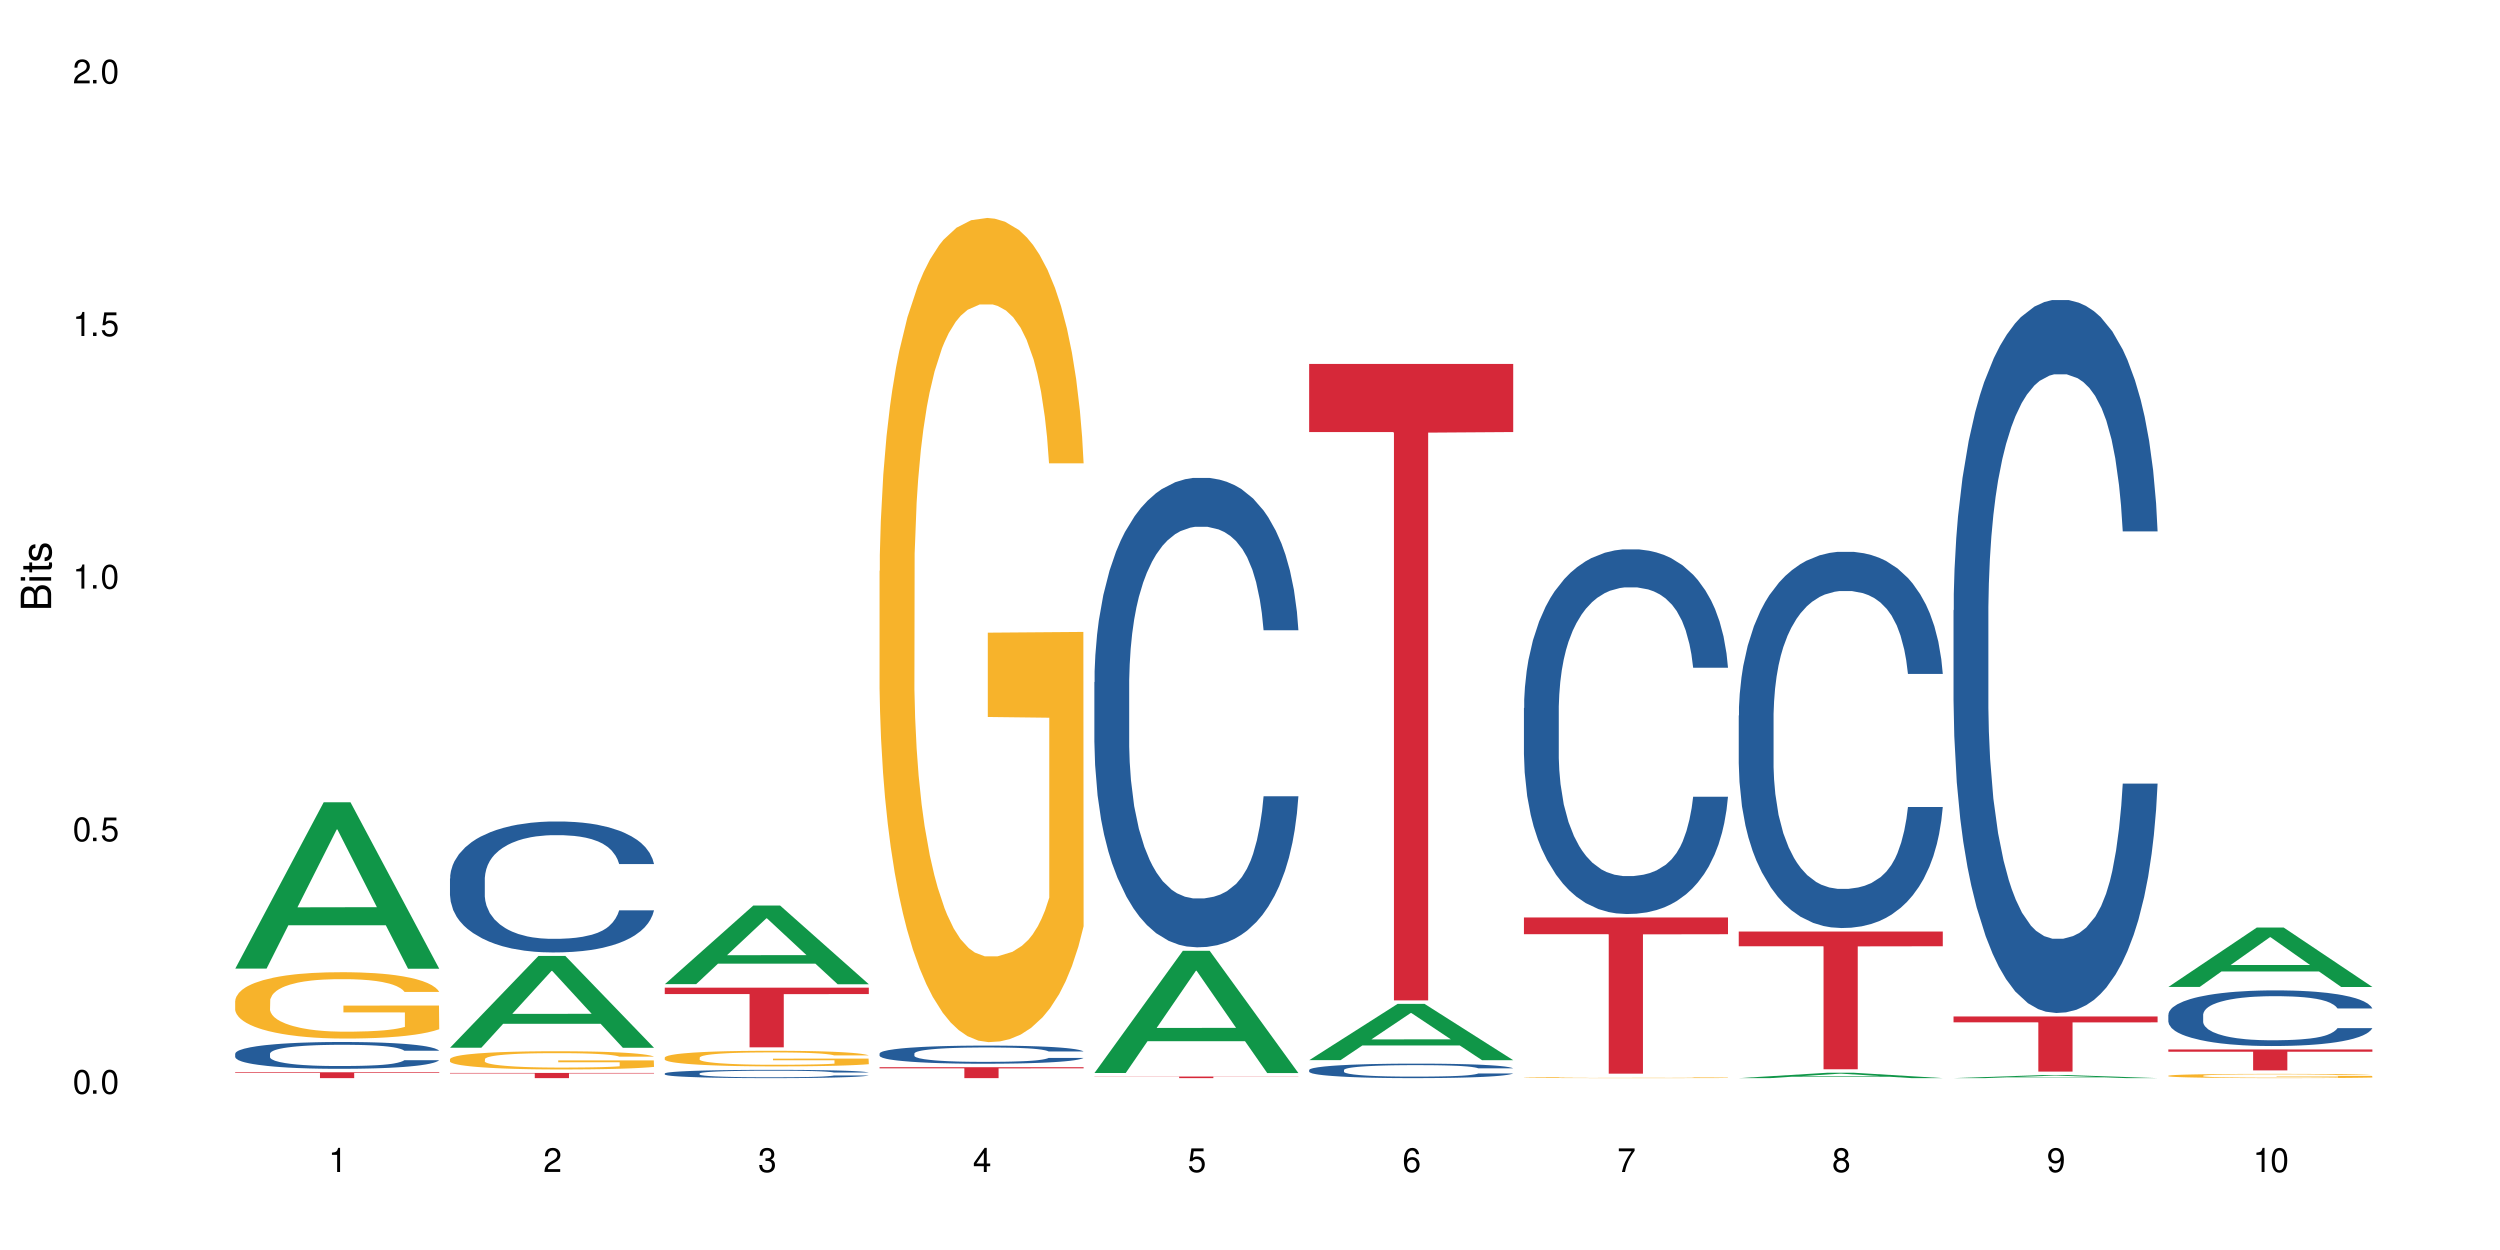 <?xml version="1.0" encoding="UTF-8"?>
<svg xmlns="http://www.w3.org/2000/svg" xmlns:xlink="http://www.w3.org/1999/xlink" width="720" height="360" viewBox="0 0 720 360">
<defs>
<g>
<g id="glyph-0-0">
</g>
<g id="glyph-0-1">
<path d="M 2.641 -6.938 C 2 -6.938 1.422 -6.656 1.078 -6.172 C 0.641 -5.562 0.406 -4.641 0.406 -3.359 C 0.406 -1.016 1.188 0.219 2.641 0.219 C 4.078 0.219 4.859 -1.016 4.859 -3.297 C 4.859 -4.641 4.656 -5.547 4.203 -6.172 C 3.844 -6.656 3.281 -6.938 2.641 -6.938 Z M 2.641 -6.188 C 3.547 -6.188 4 -5.25 4 -3.375 C 4 -1.406 3.562 -0.484 2.625 -0.484 C 1.734 -0.484 1.281 -1.438 1.281 -3.344 C 1.281 -5.25 1.734 -6.188 2.641 -6.188 Z M 2.641 -6.188 "/>
</g>
<g id="glyph-0-2">
<path d="M 1.828 -1 L 0.828 -1 L 0.828 0 L 1.828 0 Z M 1.828 -1 "/>
</g>
<g id="glyph-0-3">
<path d="M 4.562 -6.797 L 1.062 -6.797 L 0.547 -3.094 L 1.328 -3.094 C 1.719 -3.562 2.047 -3.734 2.578 -3.734 C 3.484 -3.734 4.062 -3.109 4.062 -2.094 C 4.062 -1.125 3.484 -0.531 2.578 -0.531 C 1.828 -0.531 1.375 -0.906 1.188 -1.672 L 0.328 -1.672 C 0.453 -1.109 0.547 -0.844 0.75 -0.594 C 1.125 -0.078 1.828 0.219 2.594 0.219 C 3.969 0.219 4.922 -0.781 4.922 -2.219 C 4.922 -3.562 4.031 -4.484 2.719 -4.484 C 2.25 -4.484 1.859 -4.359 1.469 -4.062 L 1.734 -5.969 L 4.562 -5.969 Z M 4.562 -6.797 "/>
</g>
<g id="glyph-0-4">
<path d="M 2.484 -4.938 L 2.484 0 L 3.328 0 L 3.328 -6.938 L 2.766 -6.938 C 2.469 -5.875 2.281 -5.734 0.984 -5.562 L 0.984 -4.938 Z M 2.484 -4.938 "/>
</g>
<g id="glyph-0-5">
<path d="M 4.859 -0.828 L 1.281 -0.828 C 1.359 -1.406 1.672 -1.781 2.5 -2.281 L 3.469 -2.828 C 4.406 -3.344 4.906 -4.062 4.906 -4.906 C 4.906 -5.484 4.672 -6.031 4.266 -6.406 C 3.859 -6.766 3.375 -6.938 2.719 -6.938 C 1.859 -6.938 1.219 -6.625 0.844 -6.031 C 0.609 -5.672 0.5 -5.234 0.484 -4.531 L 1.328 -4.531 C 1.359 -5.016 1.406 -5.281 1.531 -5.516 C 1.75 -5.938 2.188 -6.203 2.703 -6.203 C 3.469 -6.203 4.031 -5.641 4.031 -4.891 C 4.031 -4.344 3.719 -3.859 3.125 -3.516 L 2.234 -3 C 0.812 -2.172 0.406 -1.531 0.328 -0.016 L 4.859 -0.016 Z M 4.859 -0.828 "/>
</g>
<g id="glyph-0-6">
<path d="M 2.125 -3.188 L 2.578 -3.188 C 3.5 -3.188 3.984 -2.766 3.984 -1.922 C 3.984 -1.062 3.469 -0.531 2.594 -0.531 C 1.656 -0.531 1.203 -1 1.156 -2.016 L 0.312 -2.016 C 0.344 -1.453 0.438 -1.094 0.609 -0.781 C 0.953 -0.109 1.625 0.219 2.547 0.219 C 3.953 0.219 4.859 -0.625 4.859 -1.938 C 4.859 -2.828 4.516 -3.297 3.703 -3.594 C 4.344 -3.844 4.656 -4.328 4.656 -5.031 C 4.656 -6.219 3.875 -6.938 2.578 -6.938 C 1.203 -6.938 0.484 -6.172 0.453 -4.703 L 1.297 -4.703 C 1.312 -5.125 1.344 -5.359 1.453 -5.578 C 1.641 -5.969 2.062 -6.203 2.594 -6.203 C 3.344 -6.203 3.797 -5.75 3.797 -5 C 3.797 -4.516 3.609 -4.219 3.25 -4.047 C 3.016 -3.953 2.703 -3.922 2.125 -3.906 Z M 2.125 -3.188 "/>
</g>
<g id="glyph-0-7">
<path d="M 3.141 -1.672 L 3.141 0 L 3.984 0 L 3.984 -1.672 L 4.984 -1.672 L 4.984 -2.438 L 3.984 -2.438 L 3.984 -6.938 L 3.359 -6.938 L 0.266 -2.578 L 0.266 -1.672 Z M 3.141 -2.438 L 1 -2.438 L 3.141 -5.5 Z M 3.141 -2.438 "/>
</g>
<g id="glyph-0-8">
<path d="M 4.781 -5.125 C 4.609 -6.266 3.891 -6.938 2.844 -6.938 C 2.094 -6.938 1.422 -6.578 1.031 -5.953 C 0.594 -5.266 0.406 -4.422 0.406 -3.172 C 0.406 -2 0.578 -1.25 0.984 -0.641 C 1.359 -0.078 1.953 0.219 2.703 0.219 C 3.984 0.219 4.922 -0.75 4.922 -2.094 C 4.922 -3.375 4.062 -4.281 2.844 -4.281 C 2.172 -4.281 1.641 -4.031 1.281 -3.516 C 1.281 -5.234 1.828 -6.188 2.797 -6.188 C 3.391 -6.188 3.797 -5.797 3.938 -5.125 Z M 2.734 -3.531 C 3.547 -3.531 4.062 -2.953 4.062 -2.031 C 4.062 -1.156 3.484 -0.531 2.703 -0.531 C 1.922 -0.531 1.328 -1.188 1.328 -2.078 C 1.328 -2.938 1.906 -3.531 2.734 -3.531 Z M 2.734 -3.531 "/>
</g>
<g id="glyph-0-9">
<path d="M 4.984 -6.797 L 0.438 -6.797 L 0.438 -5.969 L 4.109 -5.969 C 2.5 -3.656 1.828 -2.234 1.328 0 L 2.219 0 C 2.594 -2.172 3.453 -4.047 4.984 -6.094 Z M 4.984 -6.797 "/>
</g>
<g id="glyph-0-10">
<path d="M 3.75 -3.656 C 4.469 -4.094 4.688 -4.438 4.688 -5.078 C 4.688 -6.172 3.844 -6.938 2.641 -6.938 C 1.438 -6.938 0.594 -6.172 0.594 -5.094 C 0.594 -4.438 0.812 -4.094 1.516 -3.656 C 0.734 -3.266 0.359 -2.703 0.359 -1.922 C 0.359 -0.656 1.281 0.219 2.641 0.219 C 3.984 0.219 4.922 -0.656 4.922 -1.922 C 4.922 -2.703 4.531 -3.266 3.75 -3.656 Z M 2.641 -6.188 C 3.359 -6.188 3.812 -5.75 3.812 -5.062 C 3.812 -4.406 3.344 -3.984 2.641 -3.984 C 1.922 -3.984 1.453 -4.406 1.453 -5.078 C 1.453 -5.75 1.922 -6.188 2.641 -6.188 Z M 2.641 -3.266 C 3.484 -3.266 4.062 -2.719 4.062 -1.906 C 4.062 -1.078 3.484 -0.531 2.625 -0.531 C 1.797 -0.531 1.219 -1.094 1.219 -1.906 C 1.219 -2.719 1.781 -3.266 2.641 -3.266 Z M 2.641 -3.266 "/>
</g>
<g id="glyph-0-11">
<path d="M 0.516 -1.578 C 0.672 -0.453 1.406 0.219 2.438 0.219 C 3.188 0.219 3.859 -0.141 4.266 -0.766 C 4.688 -1.453 4.891 -2.297 4.891 -3.547 C 4.891 -4.719 4.703 -5.453 4.312 -6.078 C 3.938 -6.641 3.344 -6.938 2.594 -6.938 C 1.297 -6.938 0.359 -5.969 0.359 -4.625 C 0.359 -3.344 1.234 -2.453 2.453 -2.453 C 3.094 -2.453 3.578 -2.672 4.016 -3.203 C 4 -1.484 3.469 -0.531 2.5 -0.531 C 1.906 -0.531 1.484 -0.906 1.359 -1.578 Z M 2.578 -6.203 C 3.375 -6.203 3.969 -5.531 3.969 -4.641 C 3.969 -3.797 3.391 -3.188 2.547 -3.188 C 1.734 -3.188 1.234 -3.766 1.234 -4.688 C 1.234 -5.562 1.797 -6.203 2.578 -6.203 Z M 2.578 -6.203 "/>
</g>
<g id="glyph-1-0">
</g>
<g id="glyph-1-1">
<path d="M 0 -0.953 L 0 -4.891 C 0 -5.719 -0.234 -6.344 -0.734 -6.797 C -1.188 -7.234 -1.812 -7.469 -2.5 -7.469 C -3.547 -7.469 -4.188 -7 -4.625 -5.875 C -4.984 -6.688 -5.625 -7.094 -6.531 -7.094 C -7.172 -7.094 -7.734 -6.859 -8.141 -6.391 C -8.562 -5.922 -8.75 -5.344 -8.75 -4.5 L -8.75 -0.953 Z M -4.984 -2.062 L -7.766 -2.062 L -7.766 -4.219 C -7.766 -4.844 -7.688 -5.203 -7.453 -5.5 C -7.219 -5.812 -6.859 -5.969 -6.375 -5.969 C -5.891 -5.969 -5.531 -5.812 -5.297 -5.5 C -5.062 -5.203 -4.984 -4.844 -4.984 -4.219 Z M -0.984 -2.062 L -4 -2.062 L -4 -4.781 C -4 -5.766 -3.438 -6.359 -2.484 -6.359 C -1.547 -6.359 -0.984 -5.766 -0.984 -4.781 Z M -0.984 -2.062 "/>
</g>
<g id="glyph-1-2">
<path d="M -6.281 -1.797 L -6.281 -0.797 L 0 -0.797 L 0 -1.797 Z M -8.75 -1.797 L -8.75 -0.797 L -7.484 -0.797 L -7.484 -1.797 Z M -8.75 -1.797 "/>
</g>
<g id="glyph-1-3">
<path d="M -6.281 -3.047 L -6.281 -2.016 L -8.016 -2.016 L -8.016 -1.016 L -6.281 -1.016 L -6.281 -0.172 L -5.469 -0.172 L -5.469 -1.016 L -0.719 -1.016 C -0.078 -1.016 0.281 -1.453 0.281 -2.234 C 0.281 -2.5 0.25 -2.719 0.188 -3.047 L -0.641 -3.047 C -0.609 -2.906 -0.594 -2.766 -0.594 -2.562 C -0.594 -2.141 -0.719 -2.016 -1.156 -2.016 L -5.469 -2.016 L -5.469 -3.047 Z M -6.281 -3.047 "/>
</g>
<g id="glyph-1-4">
<path d="M -4.531 -5.25 C -5.766 -5.25 -6.469 -4.422 -6.469 -2.969 C -6.469 -1.516 -5.719 -0.562 -4.547 -0.562 C -3.562 -0.562 -3.094 -1.062 -2.734 -2.562 L -2.516 -3.484 C -2.344 -4.188 -2.094 -4.469 -1.641 -4.469 C -1.047 -4.469 -0.641 -3.875 -0.641 -3 C -0.641 -2.453 -0.797 -2 -1.062 -1.75 C -1.25 -1.594 -1.422 -1.531 -1.875 -1.469 L -1.875 -0.406 C -0.422 -0.453 0.281 -1.266 0.281 -2.922 C 0.281 -4.5 -0.5 -5.516 -1.719 -5.516 C -2.656 -5.516 -3.172 -4.984 -3.469 -3.734 L -3.703 -2.766 C -3.891 -1.953 -4.156 -1.609 -4.594 -1.609 C -5.188 -1.609 -5.547 -2.125 -5.547 -2.938 C -5.547 -3.75 -5.203 -4.172 -4.531 -4.203 Z M -4.531 -5.25 "/>
</g>
</g>
</defs>
<rect x="-72" y="-36" width="864" height="432" fill="rgb(100%, 100%, 100%)" fill-opacity="1"/>
<path fill-rule="nonzero" fill="rgb(6.275%, 58.824%, 28.235%)" fill-opacity="1" d="M 67.73 278.953 L 67.793 278.91 L 93.223 231.062 L 100.945 231.062 L 126.5 279 L 117.52 279 L 111.117 266.484 L 83.051 266.484 L 76.773 278.953 L 67.73 278.953 L 85.75 261.309 L 108.543 261.266 L 97.176 238.895 L 97.051 238.852 L 96.926 238.984 L 85.688 261.266 L 85.75 261.309 Z M 67.73 278.953 "/>
<path fill-rule="nonzero" fill="rgb(14.51%, 36.078%, 60%)" fill-opacity="1" d="M 67.73 303.461 L 67.801 303.453 L 67.801 303.285 L 68.02 303.016 L 68.52 302.676 L 69.02 302.445 L 70.312 302.027 L 72.102 301.625 L 73.965 301.316 L 75.328 301.133 L 76.547 300.992 L 79.34 300.73 L 81.133 300.594 L 83.066 300.477 L 85.434 300.355 L 87.152 300.285 L 91.023 300.172 L 93.891 300.121 L 96.113 300.102 L 100.914 300.102 L 103.781 300.129 L 105.859 300.164 L 108.152 300.223 L 110.086 300.285 L 113.457 300.441 L 116.465 300.637 L 117.828 300.75 L 119.977 300.969 L 121.625 301.18 L 122.773 301.363 L 124.062 301.625 L 125.207 301.941 L 126.07 302.305 L 126.5 302.605 L 116.465 302.605 L 115.965 302.324 L 115.391 302.105 L 114.316 301.816 L 113.238 301.613 L 111.734 301.406 L 110.375 301.273 L 108.512 301.141 L 106.863 301.055 L 105.141 300.992 L 103.492 300.949 L 100.34 300.906 L 96.684 300.906 L 95.324 300.922 L 92.527 300.977 L 91.023 301.027 L 88.871 301.125 L 87.367 301.215 L 85.578 301.359 L 84.359 301.477 L 82.852 301.66 L 81.777 301.824 L 80.559 302.055 L 79.844 302.234 L 79.199 302.43 L 78.625 302.664 L 78.195 302.91 L 77.906 303.172 L 77.766 303.426 L 77.766 304.52 L 77.906 304.773 L 78.266 305.07 L 79.199 305.5 L 80.559 305.871 L 82.137 306.168 L 83.641 306.383 L 84.5 306.48 L 85.648 306.594 L 87.441 306.734 L 90.02 306.875 L 91.523 306.93 L 93.816 306.988 L 96.184 307.016 L 99.336 307.016 L 102.133 306.988 L 103.996 306.953 L 105.93 306.895 L 108.582 306.777 L 110.23 306.664 L 111.664 306.527 L 112.738 306.395 L 113.457 306.281 L 114.531 306.062 L 115.391 305.824 L 116.035 305.578 L 116.465 305.336 L 126.5 305.336 L 126.07 305.617 L 125.422 305.895 L 124.777 306.098 L 123.777 306.348 L 122.629 306.566 L 120.98 306.812 L 119.617 306.973 L 117.828 307.148 L 116.18 307.285 L 114.387 307.402 L 111.734 307.547 L 110.016 307.617 L 108.152 307.68 L 105.93 307.734 L 103.137 307.785 L 100.125 307.812 L 97.328 307.82 L 94.32 307.805 L 92.098 307.777 L 89.16 307.715 L 85.504 307.586 L 82.852 307.453 L 80.773 307.32 L 78.984 307.18 L 76.977 306.988 L 74.395 306.676 L 72.82 306.438 L 71.746 306.238 L 70.527 305.965 L 69.664 305.719 L 68.664 305.324 L 67.945 304.82 L 67.73 304.434 Z M 67.73 303.461 "/>
<path fill-rule="nonzero" fill="rgb(96.863%, 70.196%, 16.863%)" fill-opacity="1" d="M 67.73 288.18 L 67.801 288.164 L 67.801 287.812 L 68.09 287.027 L 68.805 285.945 L 69.738 285.055 L 70.742 284.355 L 71.387 283.992 L 72.461 283.469 L 73.395 283.082 L 75.758 282.297 L 78.77 281.566 L 80.418 281.25 L 82.281 280.953 L 84.93 280.621 L 86.148 280.5 L 89.875 280.219 L 94.105 280.047 L 98.762 279.992 L 100.914 280.012 L 103.852 280.082 L 107.863 280.273 L 110.16 280.449 L 111.949 280.621 L 113.812 280.848 L 116.105 281.199 L 118.258 281.617 L 119.977 282.035 L 121.695 282.559 L 123.129 283.117 L 124.348 283.73 L 125.422 284.461 L 126.07 285.074 L 126.5 285.684 L 116.535 285.684 L 115.965 285.074 L 115.32 284.602 L 114.242 284.027 L 113.168 283.605 L 112.094 283.273 L 110.086 282.82 L 108.367 282.543 L 106.215 282.297 L 104.137 282.141 L 101.773 282.035 L 100.34 282 L 96.543 282 L 93.102 282.125 L 91.094 282.262 L 89.66 282.402 L 87.656 282.664 L 86.438 282.875 L 85.719 283.012 L 83.57 283.555 L 82.137 284.043 L 81.348 284.375 L 80.344 284.898 L 79.629 285.371 L 78.84 286.066 L 78.41 286.59 L 77.836 287.777 L 77.766 290.922 L 77.98 291.582 L 78.41 292.301 L 78.984 292.93 L 79.844 293.59 L 80.703 294.098 L 82.207 294.777 L 83.496 295.23 L 84.5 295.527 L 86.438 296 L 87.227 296.156 L 89.09 296.473 L 91.023 296.715 L 93.387 296.926 L 95.18 297.031 L 98.047 297.117 L 101.703 297.117 L 106 297.012 L 108.727 296.871 L 110.59 296.734 L 111.809 296.609 L 113.312 296.418 L 114.387 296.246 L 115.391 296.051 L 116.609 295.754 L 116.609 291.582 L 98.906 291.566 L 98.906 289.609 L 126.426 289.594 L 126.5 296.418 L 124.992 296.891 L 123.129 297.344 L 121.34 297.691 L 119.477 297.988 L 116.824 298.32 L 114.672 298.531 L 111.375 298.773 L 108.367 298.934 L 105.215 299.035 L 102.418 299.09 L 99.121 299.105 L 96.184 299.07 L 93.031 298.969 L 90.52 298.828 L 88.227 298.652 L 85.934 298.426 L 83.066 298.059 L 81.203 297.762 L 79.27 297.395 L 77.336 296.961 L 75.613 296.488 L 74.469 296.121 L 73.32 295.703 L 72.102 295.18 L 70.957 294.586 L 70.098 294.043 L 69.309 293.434 L 68.734 292.859 L 68.16 292.074 L 67.875 291.445 L 67.73 290.902 Z M 67.73 288.18 "/>
<path fill-rule="nonzero" fill="rgb(83.922%, 15.686%, 22.353%)" fill-opacity="1" d="M 67.73 308.816 L 126.5 308.816 L 126.5 308.996 L 102.008 308.996 L 102.008 310.5 L 92.152 310.5 L 92.152 309 L 92.008 308.996 L 67.73 308.996 Z M 67.73 308.816 "/>
<path fill-rule="nonzero" fill="rgb(6.275%, 58.824%, 28.235%)" fill-opacity="1" d="M 129.594 301.738 L 129.656 301.715 L 155.082 275.301 L 162.805 275.301 L 188.359 301.766 L 179.383 301.766 L 172.977 294.855 L 144.91 294.855 L 138.633 301.738 L 129.594 301.738 L 147.613 292 L 170.402 291.977 L 159.039 279.625 L 158.914 279.602 L 158.789 279.676 L 147.547 291.977 L 147.613 292 Z M 129.594 301.738 "/>
<path fill-rule="nonzero" fill="rgb(14.51%, 36.078%, 60%)" fill-opacity="1" d="M 129.594 253.012 L 129.664 252.977 L 129.664 252.152 L 129.879 250.84 L 130.379 249.188 L 130.883 248.051 L 132.172 246.016 L 133.965 244.055 L 135.828 242.539 L 137.188 241.641 L 138.406 240.953 L 141.203 239.676 L 142.992 239.023 L 144.93 238.438 L 147.293 237.852 L 149.016 237.508 L 152.883 236.957 L 155.75 236.715 L 157.973 236.609 L 162.773 236.609 L 165.641 236.75 L 167.719 236.922 L 170.012 237.195 L 171.949 237.508 L 175.316 238.266 L 178.324 239.23 L 179.688 239.781 L 181.836 240.848 L 183.484 241.883 L 184.633 242.777 L 185.922 244.055 L 187.07 245.605 L 187.93 247.363 L 188.359 248.844 L 178.324 248.844 L 177.824 247.465 L 177.25 246.398 L 176.176 244.984 L 175.102 243.984 L 173.598 242.984 L 172.234 242.332 L 170.371 241.676 L 168.723 241.262 L 167.004 240.953 L 165.355 240.746 L 162.199 240.539 L 158.547 240.539 L 157.184 240.609 L 154.391 240.883 L 152.883 241.125 L 150.734 241.605 L 149.23 242.055 L 147.438 242.746 L 146.219 243.328 L 144.715 244.227 L 143.641 245.02 L 142.422 246.156 L 141.703 247.016 L 141.059 247.98 L 140.484 249.117 L 140.055 250.324 L 139.77 251.598 L 139.625 252.84 L 139.625 258.18 L 139.77 259.422 L 140.129 260.867 L 141.059 262.969 L 142.422 264.797 L 143.996 266.242 L 145.504 267.277 L 146.363 267.762 L 147.508 268.312 L 149.301 269 L 151.879 269.691 L 153.387 269.965 L 155.68 270.242 L 158.043 270.379 L 161.199 270.379 L 163.992 270.242 L 165.855 270.07 L 167.789 269.793 L 170.441 269.207 L 172.09 268.656 L 173.523 268 L 174.598 267.348 L 175.316 266.797 L 176.391 265.727 L 177.25 264.555 L 177.895 263.348 L 178.324 262.18 L 188.359 262.18 L 187.93 263.555 L 187.285 264.898 L 186.641 265.898 L 185.637 267.105 L 184.488 268.172 L 182.84 269.379 L 181.48 270.172 L 179.688 271.035 L 178.039 271.688 L 176.246 272.273 L 173.598 272.965 L 171.875 273.309 L 170.012 273.617 L 167.789 273.895 L 164.996 274.133 L 161.984 274.273 L 159.191 274.309 L 156.18 274.238 L 153.957 274.102 L 151.02 273.789 L 147.367 273.168 L 144.715 272.516 L 142.637 271.859 L 140.844 271.172 L 138.836 270.242 L 136.258 268.727 L 134.68 267.555 L 133.605 266.59 L 132.387 265.246 L 131.527 264.039 L 130.523 262.109 L 129.809 259.664 L 129.594 257.766 Z M 129.594 253.012 "/>
<path fill-rule="nonzero" fill="rgb(96.863%, 70.196%, 16.863%)" fill-opacity="1" d="M 129.594 305.008 L 129.664 305 L 129.664 304.906 L 129.949 304.691 L 130.668 304.395 L 131.598 304.148 L 132.602 303.957 L 133.246 303.855 L 134.32 303.715 L 135.254 303.609 L 137.617 303.391 L 140.629 303.191 L 142.277 303.105 L 144.141 303.023 L 146.793 302.934 L 148.012 302.898 L 151.738 302.82 L 155.965 302.773 L 160.625 302.758 L 162.773 302.766 L 165.711 302.785 L 169.727 302.836 L 172.02 302.883 L 173.812 302.934 L 175.676 302.996 L 177.969 303.09 L 180.117 303.207 L 181.836 303.32 L 183.559 303.465 L 184.992 303.617 L 186.211 303.785 L 187.285 303.984 L 187.93 304.152 L 188.359 304.32 L 178.398 304.32 L 177.824 304.152 L 177.18 304.023 L 176.105 303.867 L 175.031 303.75 L 173.953 303.66 L 171.949 303.535 L 170.227 303.461 L 168.078 303.391 L 166 303.348 L 163.633 303.32 L 162.199 303.312 L 158.402 303.312 L 154.961 303.344 L 152.957 303.383 L 151.523 303.422 L 149.516 303.492 L 148.297 303.551 L 147.582 303.59 L 145.43 303.738 L 143.996 303.871 L 143.207 303.961 L 142.207 304.105 L 141.488 304.234 L 140.699 304.426 L 140.27 304.57 L 139.695 304.895 L 139.625 305.758 L 139.84 305.941 L 140.27 306.137 L 140.844 306.309 L 141.703 306.492 L 142.562 306.629 L 144.07 306.816 L 145.359 306.941 L 146.363 307.023 L 148.297 307.152 L 149.086 307.195 L 150.949 307.281 L 152.883 307.348 L 155.25 307.406 L 157.039 307.434 L 159.906 307.461 L 163.562 307.461 L 167.863 307.43 L 170.586 307.391 L 172.449 307.355 L 173.668 307.32 L 175.172 307.266 L 176.246 307.219 L 177.25 307.168 L 178.469 307.086 L 178.469 305.941 L 160.766 305.938 L 160.766 305.398 L 188.289 305.395 L 188.359 307.266 L 186.855 307.398 L 184.992 307.52 L 183.199 307.617 L 181.336 307.699 L 178.684 307.789 L 176.535 307.848 L 173.238 307.914 L 170.227 307.957 L 167.074 307.984 L 164.277 308 L 160.984 308.004 L 158.043 307.996 L 154.891 307.969 L 152.383 307.93 L 150.09 307.879 L 147.797 307.82 L 144.93 307.719 L 143.066 307.637 L 141.129 307.535 L 139.195 307.414 L 137.477 307.285 L 136.328 307.188 L 135.184 307.07 L 133.965 306.926 L 132.816 306.766 L 131.957 306.617 L 131.168 306.449 L 130.594 306.289 L 130.023 306.074 L 129.734 305.902 L 129.594 305.754 Z M 129.594 305.008 "/>
<path fill-rule="nonzero" fill="rgb(83.922%, 15.686%, 22.353%)" fill-opacity="1" d="M 129.594 309 L 188.359 309 L 188.359 309.16 L 163.867 309.164 L 163.867 310.5 L 154.012 310.5 L 154.012 309.164 L 153.871 309.16 L 129.594 309.16 Z M 129.594 309 "/>
<path fill-rule="nonzero" fill="rgb(6.275%, 58.824%, 28.235%)" fill-opacity="1" d="M 191.453 283.438 L 191.516 283.418 L 216.945 260.793 L 224.668 260.793 L 250.219 283.461 L 241.242 283.461 L 234.84 277.543 L 206.773 277.543 L 200.492 283.438 L 191.453 283.438 L 209.473 275.098 L 232.266 275.074 L 220.898 264.496 L 220.773 264.477 L 220.648 264.539 L 209.41 275.074 L 209.473 275.098 Z M 191.453 283.438 "/>
<path fill-rule="nonzero" fill="rgb(14.51%, 36.078%, 60%)" fill-opacity="1" d="M 191.453 309.152 L 191.523 309.152 L 191.523 309.098 L 191.738 309.016 L 192.242 308.91 L 192.742 308.84 L 194.031 308.711 L 195.824 308.586 L 197.688 308.492 L 199.051 308.434 L 200.27 308.391 L 203.062 308.309 L 204.855 308.27 L 206.789 308.23 L 209.156 308.195 L 210.875 308.172 L 214.746 308.137 L 217.613 308.121 L 219.832 308.117 L 224.637 308.117 L 227.5 308.125 L 229.582 308.137 L 231.875 308.152 L 233.809 308.172 L 237.176 308.223 L 240.188 308.281 L 241.547 308.316 L 243.699 308.383 L 245.348 308.449 L 246.492 308.508 L 247.785 308.586 L 248.93 308.684 L 249.789 308.797 L 250.219 308.891 L 240.188 308.891 L 239.684 308.805 L 239.113 308.734 L 238.035 308.645 L 236.961 308.582 L 235.457 308.52 L 234.094 308.477 L 232.23 308.438 L 230.582 308.41 L 228.863 308.391 L 227.215 308.379 L 224.062 308.363 L 220.406 308.363 L 219.043 308.367 L 216.25 308.387 L 214.746 308.402 L 212.594 308.434 L 211.09 308.461 L 209.297 308.504 L 208.078 308.543 L 206.574 308.598 L 205.5 308.648 L 204.281 308.719 L 203.566 308.773 L 202.918 308.836 L 202.348 308.906 L 201.918 308.984 L 201.629 309.066 L 201.484 309.145 L 201.484 309.48 L 201.629 309.559 L 201.988 309.652 L 202.918 309.785 L 204.281 309.898 L 205.859 309.992 L 207.363 310.055 L 208.223 310.086 L 209.371 310.121 L 211.16 310.164 L 213.742 310.211 L 215.246 310.227 L 217.539 310.242 L 219.906 310.254 L 223.059 310.254 L 225.852 310.242 L 227.715 310.234 L 229.652 310.215 L 232.305 310.18 L 233.953 310.145 L 235.387 310.102 L 236.461 310.062 L 237.176 310.027 L 238.254 309.957 L 239.113 309.883 L 239.758 309.809 L 240.188 309.734 L 250.219 309.734 L 249.789 309.82 L 249.145 309.906 L 248.5 309.969 L 247.496 310.047 L 246.352 310.113 L 244.703 310.191 L 243.34 310.238 L 241.547 310.293 L 239.898 310.336 L 238.109 310.371 L 235.457 310.418 L 233.738 310.438 L 231.875 310.457 L 229.652 310.477 L 226.855 310.492 L 223.848 310.5 L 221.051 310.5 L 218.043 310.496 L 215.82 310.488 L 212.883 310.469 L 209.227 310.43 L 206.574 310.387 L 204.496 310.348 L 202.703 310.305 L 200.699 310.242 L 198.117 310.148 L 196.543 310.074 L 195.465 310.012 L 194.246 309.93 L 193.387 309.852 L 192.383 309.73 L 191.668 309.574 L 191.453 309.453 Z M 191.453 309.152 "/>
<path fill-rule="nonzero" fill="rgb(96.863%, 70.196%, 16.863%)" fill-opacity="1" d="M 191.453 304.551 L 191.523 304.547 L 191.523 304.465 L 191.812 304.277 L 192.527 304.023 L 193.461 303.816 L 194.461 303.652 L 195.109 303.562 L 196.184 303.441 L 197.113 303.352 L 199.48 303.164 L 202.488 302.992 L 204.137 302.918 L 206 302.848 L 208.652 302.77 L 209.871 302.742 L 213.598 302.676 L 217.828 302.637 L 222.484 302.625 L 224.637 302.629 L 227.574 302.645 L 231.586 302.688 L 233.879 302.73 L 235.672 302.77 L 237.535 302.824 L 239.828 302.906 L 241.98 303.004 L 243.699 303.105 L 245.418 303.227 L 246.852 303.359 L 248.07 303.504 L 249.145 303.676 L 249.789 303.82 L 250.219 303.961 L 240.258 303.961 L 239.684 303.82 L 239.039 303.707 L 237.965 303.574 L 236.891 303.473 L 235.816 303.395 L 233.809 303.289 L 232.09 303.223 L 229.938 303.164 L 227.859 303.129 L 225.496 303.105 L 224.062 303.098 L 220.262 303.098 L 216.824 303.125 L 214.816 303.156 L 213.383 303.191 L 211.375 303.254 L 210.156 303.301 L 209.441 303.336 L 207.293 303.461 L 205.859 303.578 L 205.07 303.656 L 204.066 303.777 L 203.348 303.887 L 202.562 304.055 L 202.133 304.176 L 201.559 304.457 L 201.484 305.195 L 201.703 305.352 L 202.133 305.52 L 202.703 305.668 L 203.566 305.824 L 204.426 305.941 L 205.93 306.102 L 207.219 306.211 L 208.223 306.277 L 210.156 306.391 L 210.945 306.426 L 212.809 306.5 L 214.746 306.559 L 217.109 306.609 L 218.902 306.633 L 221.77 306.652 L 225.422 306.652 L 229.723 306.629 L 232.445 306.594 L 234.309 306.562 L 235.527 306.535 L 237.035 306.488 L 238.109 306.449 L 239.113 306.402 L 240.332 306.332 L 240.332 305.352 L 222.629 305.348 L 222.629 304.887 L 250.148 304.883 L 250.219 306.488 L 248.715 306.602 L 246.852 306.707 L 245.059 306.789 L 243.195 306.859 L 240.547 306.938 L 238.395 306.984 L 235.098 307.043 L 232.09 307.082 L 228.934 307.105 L 226.141 307.117 L 222.844 307.121 L 219.906 307.113 L 216.75 307.09 L 214.242 307.055 L 211.949 307.016 L 209.656 306.961 L 206.789 306.875 L 204.926 306.805 L 202.992 306.719 L 201.055 306.617 L 199.336 306.504 L 198.191 306.418 L 197.043 306.32 L 195.824 306.195 L 194.68 306.059 L 193.816 305.93 L 193.031 305.785 L 192.457 305.652 L 191.883 305.465 L 191.598 305.316 L 191.453 305.191 Z M 191.453 304.551 "/>
<path fill-rule="nonzero" fill="rgb(83.922%, 15.686%, 22.353%)" fill-opacity="1" d="M 191.453 284.457 L 250.219 284.457 L 250.219 286.293 L 225.727 286.309 L 225.727 301.629 L 215.875 301.629 L 215.875 286.324 L 215.73 286.293 L 191.453 286.293 Z M 191.453 284.457 "/>
<path fill-rule="nonzero" fill="rgb(14.51%, 36.078%, 60%)" fill-opacity="1" d="M 253.312 303.406 L 253.387 303.402 L 253.387 303.285 L 253.602 303.105 L 254.102 302.875 L 254.605 302.719 L 255.895 302.438 L 257.684 302.164 L 259.547 301.953 L 260.91 301.828 L 262.129 301.734 L 264.922 301.559 L 266.715 301.465 L 268.652 301.387 L 271.016 301.305 L 272.734 301.258 L 276.605 301.18 L 279.473 301.148 L 281.695 301.133 L 286.496 301.133 L 289.363 301.152 L 291.441 301.176 L 293.734 301.215 L 295.668 301.258 L 299.039 301.363 L 302.047 301.496 L 303.41 301.57 L 305.559 301.719 L 307.207 301.863 L 308.355 301.988 L 309.645 302.164 L 310.793 302.379 L 311.652 302.621 L 312.082 302.828 L 302.047 302.828 L 301.547 302.637 L 300.973 302.488 L 299.898 302.293 L 298.824 302.156 L 297.316 302.016 L 295.957 301.926 L 294.094 301.836 L 292.445 301.777 L 290.723 301.734 L 289.074 301.707 L 285.922 301.676 L 282.266 301.676 L 280.906 301.688 L 278.109 301.723 L 276.605 301.758 L 274.457 301.824 L 272.949 301.887 L 271.16 301.984 L 269.941 302.062 L 268.434 302.188 L 267.359 302.297 L 266.141 302.457 L 265.426 302.574 L 264.781 302.707 L 264.207 302.867 L 263.777 303.031 L 263.492 303.211 L 263.348 303.383 L 263.348 304.121 L 263.492 304.293 L 263.848 304.492 L 264.781 304.785 L 266.141 305.039 L 267.719 305.238 L 269.223 305.383 L 270.082 305.449 L 271.23 305.523 L 273.023 305.621 L 275.602 305.715 L 277.105 305.754 L 279.402 305.793 L 281.766 305.812 L 284.918 305.812 L 287.715 305.793 L 289.578 305.77 L 291.512 305.73 L 294.164 305.648 L 295.812 305.574 L 297.246 305.48 L 298.32 305.391 L 299.039 305.316 L 300.113 305.168 L 300.973 305.004 L 301.617 304.836 L 302.047 304.676 L 312.082 304.676 L 311.652 304.867 L 311.008 305.051 L 310.363 305.191 L 309.359 305.359 L 308.211 305.508 L 306.562 305.672 L 305.203 305.781 L 303.41 305.902 L 301.762 305.992 L 299.969 306.074 L 297.316 306.168 L 295.598 306.219 L 293.734 306.262 L 291.512 306.297 L 288.719 306.332 L 285.707 306.352 L 282.914 306.355 L 279.902 306.348 L 277.68 306.328 L 274.742 306.285 L 271.086 306.199 L 268.434 306.109 L 266.355 306.016 L 264.566 305.922 L 262.559 305.793 L 259.98 305.582 L 258.402 305.422 L 257.328 305.285 L 256.109 305.102 L 255.25 304.934 L 254.246 304.664 L 253.527 304.328 L 253.312 304.062 Z M 253.312 303.406 "/>
<path fill-rule="nonzero" fill="rgb(96.863%, 70.196%, 16.863%)" fill-opacity="1" d="M 253.312 164.434 L 253.387 164.219 L 253.387 159.883 L 253.672 150.129 L 254.387 136.688 L 255.32 125.633 L 256.324 116.961 L 256.969 112.406 L 258.043 105.906 L 258.977 101.137 L 261.34 91.379 L 264.352 82.277 L 266 78.375 L 267.863 74.688 L 270.516 70.57 L 271.73 69.051 L 275.461 65.586 L 279.688 63.418 L 284.348 62.766 L 286.496 62.984 L 289.434 63.852 L 293.449 66.234 L 295.742 68.402 L 297.531 70.57 L 299.395 73.387 L 301.691 77.723 L 303.84 82.926 L 305.559 88.129 L 307.281 94.633 L 308.715 101.57 L 309.93 109.156 L 311.008 118.262 L 311.652 125.848 L 312.082 133.438 L 302.121 133.438 L 301.547 125.848 L 300.902 119.996 L 299.824 112.84 L 298.75 107.641 L 297.676 103.52 L 295.668 97.883 L 293.949 94.414 L 291.801 91.379 L 289.723 89.43 L 287.355 88.129 L 285.922 87.695 L 282.125 87.695 L 278.684 89.215 L 276.676 90.945 L 275.242 92.68 L 273.238 95.934 L 272.02 98.535 L 271.301 100.27 L 269.152 106.988 L 267.719 113.059 L 266.93 117.176 L 265.926 123.68 L 265.211 129.535 L 264.422 138.203 L 263.992 144.707 L 263.418 159.449 L 263.348 198.469 L 263.562 206.707 L 263.992 215.594 L 264.566 223.398 L 265.426 231.637 L 266.285 237.922 L 267.789 246.375 L 269.082 252.012 L 270.082 255.699 L 272.02 261.551 L 272.809 263.504 L 274.672 267.402 L 276.605 270.438 L 278.973 273.039 L 280.762 274.34 L 283.629 275.426 L 287.285 275.426 L 291.586 274.125 L 294.309 272.391 L 296.172 270.656 L 297.391 269.137 L 298.895 266.754 L 299.969 264.586 L 300.973 262.203 L 302.191 258.516 L 302.191 206.707 L 284.488 206.488 L 284.488 182.211 L 312.008 181.992 L 312.082 266.754 L 310.578 272.605 L 308.715 278.242 L 306.922 282.578 L 305.059 286.266 L 302.406 290.383 L 300.258 292.984 L 296.961 296.02 L 293.949 297.969 L 290.797 299.27 L 288 299.922 L 284.703 300.137 L 281.766 299.703 L 278.613 298.402 L 276.105 296.668 L 273.812 294.5 L 271.516 291.684 L 268.652 287.133 L 266.789 283.445 L 264.852 278.895 L 262.918 273.473 L 261.195 267.621 L 260.051 263.07 L 258.902 257.867 L 257.684 251.363 L 256.539 243.992 L 255.68 237.273 L 254.891 229.684 L 254.316 222.531 L 253.742 212.777 L 253.457 204.973 L 253.312 198.254 Z M 253.312 164.434 "/>
<path fill-rule="nonzero" fill="rgb(83.922%, 15.686%, 22.353%)" fill-opacity="1" d="M 253.312 307.352 L 312.082 307.352 L 312.082 307.688 L 287.59 307.691 L 287.59 310.5 L 277.734 310.5 L 277.734 307.695 L 277.594 307.688 L 253.312 307.688 Z M 253.312 307.352 "/>
<path fill-rule="nonzero" fill="rgb(6.275%, 58.824%, 28.235%)" fill-opacity="1" d="M 315.176 309.02 L 315.238 308.988 L 340.664 273.828 L 348.387 273.828 L 373.941 309.051 L 364.965 309.051 L 358.559 299.859 L 330.496 299.859 L 324.215 309.02 L 315.176 309.02 L 333.195 296.055 L 355.984 296.02 L 344.621 279.582 L 344.496 279.551 L 344.371 279.648 L 333.133 296.02 L 333.195 296.055 Z M 315.176 309.02 "/>
<path fill-rule="nonzero" fill="rgb(14.51%, 36.078%, 60%)" fill-opacity="1" d="M 315.176 196.461 L 315.246 196.34 L 315.246 193.375 L 315.461 188.676 L 315.961 182.746 L 316.465 178.668 L 317.754 171.375 L 319.547 164.332 L 321.41 158.895 L 322.77 155.684 L 323.988 153.211 L 326.785 148.641 L 328.578 146.289 L 330.512 144.191 L 332.875 142.09 L 334.598 140.852 L 338.465 138.875 L 341.332 138.012 L 343.555 137.641 L 348.355 137.641 L 351.223 138.137 L 353.301 138.754 L 355.594 139.742 L 357.531 140.852 L 360.898 143.57 L 363.91 147.031 L 365.27 149.008 L 367.422 152.84 L 369.07 156.547 L 370.215 159.762 L 371.504 164.332 L 372.652 169.895 L 373.512 176.195 L 373.941 181.512 L 363.91 181.512 L 363.406 176.566 L 362.832 172.734 L 361.758 167.668 L 360.684 164.086 L 359.18 160.504 L 357.816 158.152 L 355.953 155.805 L 354.305 154.324 L 352.586 153.211 L 350.938 152.469 L 347.785 151.727 L 344.129 151.727 L 342.766 151.977 L 339.973 152.965 L 338.465 153.828 L 336.316 155.559 L 334.812 157.164 L 333.02 159.637 L 331.801 161.738 L 330.297 164.949 L 329.223 167.793 L 328.004 171.871 L 327.285 174.961 L 326.641 178.422 L 326.066 182.5 L 325.637 186.824 L 325.352 191.395 L 325.207 195.844 L 325.207 215 L 325.352 219.449 L 325.711 224.637 L 326.641 232.176 L 328.004 238.727 L 329.578 243.914 L 331.086 247.625 L 331.945 249.352 L 333.09 251.332 L 334.883 253.801 L 337.465 256.273 L 338.969 257.262 L 341.262 258.25 L 343.625 258.746 L 346.781 258.746 L 349.574 258.25 L 351.438 257.633 L 353.375 256.645 L 356.023 254.543 L 357.672 252.566 L 359.105 250.219 L 360.184 247.871 L 360.898 245.895 L 361.973 242.062 L 362.832 237.859 L 363.48 233.535 L 363.91 229.332 L 373.941 229.332 L 373.512 234.277 L 372.867 239.098 L 372.223 242.68 L 371.219 247.004 L 370.07 250.836 L 368.422 255.16 L 367.062 258.004 L 365.27 261.094 L 363.621 263.441 L 361.832 265.543 L 359.18 268.012 L 357.457 269.25 L 355.594 270.359 L 353.375 271.352 L 350.578 272.215 L 347.57 272.711 L 344.773 272.832 L 341.762 272.586 L 339.543 272.09 L 336.602 270.98 L 332.949 268.754 L 330.297 266.406 L 328.219 264.059 L 326.426 261.586 L 324.418 258.25 L 321.84 252.812 L 320.262 248.613 L 319.188 245.152 L 317.969 240.332 L 317.109 236.008 L 316.105 229.086 L 315.391 220.312 L 315.176 213.516 Z M 315.176 196.461 "/>
<path fill-rule="nonzero" fill="rgb(83.922%, 15.686%, 22.353%)" fill-opacity="1" d="M 315.176 310.047 L 373.941 310.047 L 373.941 310.098 L 349.449 310.098 L 349.449 310.5 L 339.594 310.5 L 339.594 310.098 L 315.176 310.098 Z M 315.176 310.047 "/>
<path fill-rule="nonzero" fill="rgb(6.275%, 58.824%, 28.235%)" fill-opacity="1" d="M 377.035 305.32 L 377.098 305.305 L 402.527 289.105 L 410.25 289.105 L 435.805 305.336 L 426.824 305.336 L 420.422 301.098 L 392.355 301.098 L 386.078 305.32 L 377.035 305.32 L 395.055 299.344 L 417.848 299.328 L 406.48 291.758 L 406.355 291.742 L 406.23 291.785 L 394.992 299.328 L 395.055 299.344 Z M 377.035 305.32 "/>
<path fill-rule="nonzero" fill="rgb(14.51%, 36.078%, 60%)" fill-opacity="1" d="M 377.035 308.145 L 377.105 308.141 L 377.105 308.051 L 377.32 307.902 L 377.824 307.723 L 378.324 307.594 L 379.617 307.371 L 381.406 307.152 L 383.27 306.984 L 384.633 306.887 L 385.852 306.809 L 388.645 306.668 L 390.438 306.598 L 392.371 306.531 L 394.738 306.465 L 396.457 306.43 L 400.328 306.367 L 403.195 306.34 L 405.414 306.328 L 410.219 306.328 L 413.086 306.344 L 415.164 306.363 L 417.457 306.395 L 419.391 306.43 L 422.758 306.512 L 425.77 306.617 L 427.133 306.68 L 429.281 306.797 L 430.93 306.914 L 432.078 307.012 L 433.367 307.152 L 434.512 307.324 L 435.375 307.52 L 435.805 307.684 L 425.77 307.684 L 425.27 307.531 L 424.695 307.414 L 423.621 307.254 L 422.543 307.145 L 421.039 307.035 L 419.68 306.961 L 417.816 306.891 L 416.168 306.844 L 414.445 306.809 L 412.797 306.785 L 409.645 306.766 L 405.988 306.766 L 404.629 306.77 L 401.832 306.801 L 400.328 306.828 L 398.176 306.883 L 396.672 306.93 L 394.879 307.008 L 393.664 307.074 L 392.156 307.172 L 391.082 307.258 L 389.863 307.387 L 389.148 307.48 L 388.504 307.586 L 387.93 307.715 L 387.5 307.848 L 387.211 307.988 L 387.07 308.125 L 387.07 308.715 L 387.211 308.855 L 387.57 309.016 L 388.504 309.246 L 389.863 309.449 L 391.441 309.609 L 392.945 309.723 L 393.805 309.777 L 394.953 309.836 L 396.742 309.914 L 399.324 309.992 L 400.828 310.02 L 403.121 310.051 L 405.488 310.066 L 408.641 310.066 L 411.438 310.051 L 413.301 310.031 L 415.234 310 L 417.887 309.938 L 419.535 309.875 L 420.969 309.805 L 422.043 309.73 L 422.758 309.672 L 423.836 309.551 L 424.695 309.422 L 425.34 309.289 L 425.77 309.16 L 435.805 309.16 L 435.375 309.312 L 434.727 309.461 L 434.082 309.57 L 433.078 309.703 L 431.934 309.824 L 430.285 309.957 L 428.922 310.043 L 427.133 310.141 L 425.484 310.211 L 423.691 310.277 L 421.039 310.352 L 419.32 310.391 L 417.457 310.426 L 415.234 310.457 L 412.438 310.48 L 409.43 310.496 L 406.633 310.5 L 403.625 310.492 L 401.402 310.48 L 398.465 310.445 L 394.809 310.375 L 392.156 310.305 L 390.078 310.23 L 388.289 310.156 L 386.281 310.051 L 383.699 309.883 L 382.125 309.754 L 381.047 309.648 L 379.832 309.5 L 378.969 309.363 L 377.969 309.152 L 377.25 308.879 L 377.035 308.672 Z M 377.035 308.145 "/>
<path fill-rule="nonzero" fill="rgb(83.922%, 15.686%, 22.353%)" fill-opacity="1" d="M 377.035 104.805 L 435.805 104.805 L 435.805 124.426 L 411.312 124.598 L 411.312 288.109 L 401.457 288.109 L 401.457 124.77 L 401.312 124.426 L 377.035 124.426 Z M 377.035 104.805 "/>
<path fill-rule="nonzero" fill="rgb(14.51%, 36.078%, 60%)" fill-opacity="1" d="M 438.895 203.922 L 438.969 203.824 L 438.969 201.523 L 439.184 197.875 L 439.684 193.266 L 440.188 190.098 L 441.477 184.434 L 443.27 178.965 L 445.133 174.738 L 446.492 172.242 L 447.711 170.324 L 450.508 166.773 L 452.297 164.949 L 454.234 163.316 L 456.598 161.684 L 458.316 160.727 L 462.188 159.188 L 465.055 158.516 L 467.277 158.23 L 472.078 158.23 L 474.945 158.613 L 477.023 159.094 L 479.316 159.859 L 481.254 160.727 L 484.621 162.836 L 487.629 165.523 L 488.992 167.062 L 491.141 170.035 L 492.789 172.918 L 493.938 175.41 L 495.227 178.965 L 496.375 183.281 L 497.234 188.18 L 497.664 192.305 L 487.629 192.305 L 487.129 188.465 L 486.555 185.492 L 485.48 181.555 L 484.406 178.773 L 482.898 175.988 L 481.539 174.164 L 479.676 172.34 L 478.027 171.188 L 476.309 170.324 L 474.66 169.75 L 471.504 169.172 L 467.852 169.172 L 466.488 169.363 L 463.691 170.133 L 462.188 170.805 L 460.039 172.148 L 458.535 173.395 L 456.742 175.316 L 455.523 176.949 L 454.02 179.445 L 452.941 181.652 L 451.727 184.82 L 451.008 187.219 L 450.363 189.906 L 449.789 193.074 L 449.359 196.434 L 449.074 199.984 L 448.93 203.441 L 448.93 218.32 L 449.074 221.777 L 449.43 225.809 L 450.363 231.664 L 451.727 236.75 L 453.301 240.781 L 454.805 243.66 L 455.668 245.004 L 456.812 246.543 L 458.605 248.461 L 461.184 250.383 L 462.691 251.148 L 464.984 251.918 L 467.348 252.301 L 470.5 252.301 L 473.297 251.918 L 475.16 251.438 L 477.094 250.668 L 479.746 249.039 L 481.395 247.5 L 482.828 245.676 L 483.902 243.855 L 484.621 242.316 L 485.695 239.344 L 486.555 236.078 L 487.199 232.719 L 487.629 229.453 L 497.664 229.453 L 497.234 233.293 L 496.59 237.039 L 495.945 239.82 L 494.941 243.184 L 493.793 246.156 L 492.145 249.516 L 490.785 251.727 L 488.992 254.125 L 487.344 255.949 L 485.551 257.582 L 482.898 259.5 L 481.18 260.461 L 479.316 261.324 L 477.094 262.094 L 474.301 262.766 L 471.289 263.148 L 468.496 263.242 L 465.484 263.051 L 463.262 262.668 L 460.324 261.805 L 456.668 260.078 L 454.02 258.254 L 451.941 256.43 L 450.148 254.508 L 448.141 251.918 L 445.562 247.695 L 443.984 244.43 L 442.91 241.742 L 441.691 238 L 440.832 234.637 L 439.828 229.262 L 439.109 222.449 L 438.895 217.168 Z M 438.895 203.922 "/>
<path fill-rule="nonzero" fill="rgb(96.863%, 70.196%, 16.863%)" fill-opacity="1" d="M 438.895 310.34 L 438.969 310.34 L 438.969 310.336 L 439.254 310.324 L 439.973 310.309 L 440.902 310.293 L 441.906 310.285 L 442.551 310.277 L 443.625 310.27 L 444.559 310.266 L 446.922 310.254 L 449.934 310.242 L 451.582 310.238 L 453.445 310.234 L 456.098 310.227 L 457.316 310.227 L 461.043 310.223 L 465.27 310.219 L 475.016 310.219 L 479.031 310.223 L 481.324 310.227 L 483.117 310.227 L 484.98 310.23 L 487.273 310.238 L 489.422 310.242 L 491.141 310.25 L 492.863 310.258 L 494.297 310.266 L 495.516 310.273 L 496.59 310.285 L 497.234 310.293 L 497.664 310.305 L 487.703 310.305 L 487.129 310.293 L 486.484 310.289 L 485.41 310.277 L 484.332 310.273 L 483.258 310.266 L 481.254 310.262 L 479.531 310.258 L 477.383 310.254 L 475.305 310.25 L 464.266 310.25 L 462.262 310.254 L 460.828 310.254 L 458.82 310.258 L 457.602 310.262 L 456.887 310.266 L 454.734 310.273 L 453.301 310.277 L 452.512 310.285 L 451.512 310.293 L 450.793 310.297 L 450.004 310.309 L 449.574 310.316 L 449 310.336 L 448.93 310.379 L 449.145 310.391 L 449.574 310.402 L 450.148 310.41 L 451.008 310.422 L 451.867 310.426 L 453.375 310.438 L 454.664 310.445 L 455.668 310.449 L 457.602 310.457 L 458.391 310.457 L 460.254 310.461 L 462.188 310.465 L 464.555 310.469 L 466.344 310.473 L 472.867 310.473 L 477.168 310.469 L 479.891 310.469 L 481.754 310.465 L 482.973 310.465 L 484.477 310.461 L 485.551 310.461 L 486.555 310.457 L 487.773 310.453 L 487.773 310.391 L 470.07 310.391 L 470.07 310.359 L 497.594 310.359 L 497.664 310.461 L 496.16 310.469 L 494.297 310.477 L 492.504 310.48 L 490.641 310.484 L 487.988 310.488 L 485.84 310.492 L 482.543 310.496 L 479.531 310.5 L 464.195 310.5 L 461.688 310.496 L 459.395 310.496 L 457.102 310.492 L 454.234 310.484 L 452.371 310.48 L 450.434 310.477 L 448.5 310.469 L 446.781 310.461 L 445.633 310.457 L 444.484 310.449 L 443.27 310.445 L 442.121 310.434 L 441.262 310.426 L 440.473 310.418 L 439.898 310.41 L 439.328 310.398 L 439.039 310.387 L 438.895 310.379 Z M 438.895 310.34 "/>
<path fill-rule="nonzero" fill="rgb(83.922%, 15.686%, 22.353%)" fill-opacity="1" d="M 438.895 264.238 L 497.664 264.238 L 497.664 269.055 L 473.172 269.098 L 473.172 309.223 L 463.316 309.223 L 463.316 269.141 L 463.176 269.055 L 438.895 269.055 Z M 438.895 264.238 "/>
<path fill-rule="nonzero" fill="rgb(6.275%, 58.824%, 28.235%)" fill-opacity="1" d="M 500.758 310.5 L 500.82 310.5 L 526.25 308.953 L 533.973 308.953 L 559.523 310.5 L 550.547 310.5 L 544.141 310.098 L 516.078 310.098 L 509.797 310.5 L 500.758 310.5 L 518.777 309.93 L 541.566 309.93 L 530.203 309.207 L 530.078 309.207 L 529.953 309.211 L 518.715 309.93 L 518.777 309.93 Z M 500.758 310.5 "/>
<path fill-rule="nonzero" fill="rgb(14.51%, 36.078%, 60%)" fill-opacity="1" d="M 500.758 206.078 L 500.828 205.98 L 500.828 203.602 L 501.043 199.84 L 501.547 195.086 L 502.047 191.816 L 503.336 185.977 L 505.129 180.332 L 506.992 175.973 L 508.355 173.398 L 509.57 171.418 L 512.367 167.754 L 514.16 165.871 L 516.094 164.188 L 518.461 162.504 L 520.18 161.516 L 524.051 159.93 L 526.914 159.238 L 529.137 158.941 L 533.938 158.941 L 536.805 159.336 L 538.883 159.832 L 541.18 160.625 L 543.113 161.516 L 546.48 163.695 L 549.492 166.469 L 550.852 168.051 L 553.004 171.121 L 554.652 174.094 L 555.797 176.668 L 557.09 180.332 L 558.234 184.785 L 559.094 189.836 L 559.523 194.094 L 549.492 194.094 L 548.988 190.133 L 548.418 187.066 L 547.34 183.004 L 546.266 180.133 L 544.762 177.262 L 543.398 175.379 L 541.535 173.496 L 539.887 172.309 L 538.168 171.418 L 536.52 170.824 L 533.367 170.23 L 529.711 170.23 L 528.348 170.43 L 525.555 171.219 L 524.051 171.914 L 521.898 173.301 L 520.395 174.586 L 518.602 176.566 L 517.383 178.25 L 515.879 180.824 L 514.805 183.105 L 513.586 186.371 L 512.867 188.848 L 512.223 191.621 L 511.652 194.887 L 511.219 198.355 L 510.934 202.02 L 510.789 205.582 L 510.789 220.934 L 510.934 224.496 L 511.293 228.656 L 512.223 234.695 L 513.586 239.945 L 515.164 244.105 L 516.668 247.074 L 517.527 248.461 L 518.676 250.047 L 520.465 252.027 L 523.047 254.008 L 524.551 254.801 L 526.844 255.594 L 529.211 255.988 L 532.363 255.988 L 535.156 255.594 L 537.02 255.098 L 538.957 254.305 L 541.609 252.621 L 543.258 251.035 L 544.691 249.156 L 545.766 247.273 L 546.48 245.688 L 547.555 242.621 L 548.418 239.254 L 549.062 235.785 L 549.492 232.418 L 559.523 232.418 L 559.094 236.379 L 558.449 240.242 L 557.805 243.113 L 556.801 246.582 L 555.656 249.648 L 554.008 253.117 L 552.645 255.395 L 550.852 257.871 L 549.203 259.75 L 547.414 261.434 L 544.762 263.414 L 543.043 264.406 L 541.18 265.297 L 538.957 266.09 L 536.16 266.781 L 533.152 267.18 L 530.355 267.277 L 527.348 267.078 L 525.125 266.684 L 522.188 265.793 L 518.531 264.008 L 515.879 262.129 L 513.801 260.246 L 512.008 258.266 L 510.004 255.594 L 507.422 251.234 L 505.844 247.867 L 504.77 245.094 L 503.551 241.234 L 502.691 237.766 L 501.688 232.223 L 500.973 225.191 L 500.758 219.742 Z M 500.758 206.078 "/>
<path fill-rule="nonzero" fill="rgb(83.922%, 15.686%, 22.353%)" fill-opacity="1" d="M 500.758 268.273 L 559.523 268.273 L 559.523 272.52 L 535.031 272.559 L 535.031 307.957 L 525.18 307.957 L 525.18 272.594 L 525.035 272.52 L 500.758 272.52 Z M 500.758 268.273 "/>
<path fill-rule="nonzero" fill="rgb(6.275%, 58.824%, 28.235%)" fill-opacity="1" d="M 562.617 310.5 L 562.68 310.5 L 588.109 309.621 L 595.832 309.621 L 621.387 310.5 L 612.406 310.5 L 606.004 310.273 L 577.938 310.273 L 571.66 310.5 L 562.617 310.5 L 580.637 310.176 L 603.43 310.176 L 592.066 309.766 L 591.812 309.766 L 580.574 310.176 L 580.637 310.176 Z M 562.617 310.5 "/>
<path fill-rule="nonzero" fill="rgb(14.51%, 36.078%, 60%)" fill-opacity="1" d="M 562.617 175.754 L 562.691 175.566 L 562.691 171.062 L 562.906 163.93 L 563.406 154.922 L 563.906 148.727 L 565.199 137.656 L 566.988 126.957 L 568.852 118.699 L 570.215 113.82 L 571.434 110.066 L 574.227 103.121 L 576.02 99.555 L 577.953 96.363 L 580.32 93.172 L 582.039 91.297 L 585.91 88.293 L 588.777 86.98 L 591 86.418 L 595.801 86.418 L 598.668 87.168 L 600.746 88.105 L 603.039 89.605 L 604.973 91.297 L 608.344 95.426 L 611.352 100.68 L 612.715 103.684 L 614.863 109.5 L 616.512 115.133 L 617.66 120.012 L 618.949 126.957 L 620.098 135.402 L 620.957 144.973 L 621.387 153.043 L 611.352 153.043 L 610.852 145.539 L 610.277 139.719 L 609.203 132.023 L 608.129 126.582 L 606.621 121.137 L 605.262 117.57 L 603.398 114.008 L 601.75 111.754 L 600.027 110.066 L 598.379 108.938 L 595.227 107.812 L 591.57 107.812 L 590.211 108.188 L 587.414 109.688 L 585.91 111.004 L 583.762 113.629 L 582.254 116.07 L 580.465 119.824 L 579.246 123.016 L 577.738 127.895 L 576.664 132.211 L 575.445 138.406 L 574.73 143.098 L 574.086 148.352 L 573.512 154.547 L 573.082 161.117 L 572.793 168.059 L 572.652 174.816 L 572.652 203.906 L 572.793 210.664 L 573.152 218.547 L 574.086 229.996 L 575.445 239.945 L 577.023 247.828 L 578.527 253.457 L 579.387 256.086 L 580.535 259.086 L 582.328 262.84 L 584.906 266.594 L 586.41 268.098 L 588.707 269.598 L 591.07 270.348 L 594.223 270.348 L 597.02 269.598 L 598.883 268.66 L 600.816 267.156 L 603.469 263.969 L 605.117 260.965 L 606.551 257.398 L 607.625 253.832 L 608.344 250.828 L 609.418 245.012 L 610.277 238.629 L 610.922 232.062 L 611.352 225.68 L 621.387 225.68 L 620.957 233.188 L 620.312 240.508 L 619.664 245.949 L 618.664 252.52 L 617.516 258.336 L 615.867 264.906 L 614.504 269.223 L 612.715 273.914 L 611.066 277.48 L 609.273 280.672 L 606.621 284.426 L 604.902 286.301 L 603.039 287.992 L 600.816 289.492 L 598.023 290.805 L 595.012 291.559 L 592.219 291.746 L 589.207 291.371 L 586.984 290.617 L 584.047 288.93 L 580.391 285.551 L 577.738 281.984 L 575.66 278.418 L 573.871 274.664 L 571.863 269.598 L 569.281 261.34 L 567.707 254.957 L 566.633 249.703 L 565.414 242.383 L 564.555 235.812 L 563.551 225.305 L 562.832 211.977 L 562.617 201.656 Z M 562.617 175.754 "/>
<path fill-rule="nonzero" fill="rgb(83.922%, 15.686%, 22.353%)" fill-opacity="1" d="M 562.617 292.738 L 621.387 292.738 L 621.387 294.441 L 596.895 294.453 L 596.895 308.625 L 587.039 308.625 L 587.039 294.469 L 586.895 294.441 L 562.617 294.441 Z M 562.617 292.738 "/>
<path fill-rule="nonzero" fill="rgb(6.275%, 58.824%, 28.235%)" fill-opacity="1" d="M 624.48 284.234 L 624.543 284.215 L 649.969 267.125 L 657.691 267.125 L 683.246 284.25 L 674.27 284.25 L 667.863 279.777 L 639.797 279.777 L 633.52 284.234 L 624.48 284.234 L 642.5 277.93 L 665.289 277.914 L 653.926 269.922 L 653.801 269.906 L 653.676 269.957 L 642.438 277.914 L 642.5 277.93 Z M 624.48 284.234 "/>
<path fill-rule="nonzero" fill="rgb(14.51%, 36.078%, 60%)" fill-opacity="1" d="M 624.48 292.211 L 624.551 292.195 L 624.551 291.844 L 624.766 291.289 L 625.266 290.586 L 625.77 290.102 L 627.059 289.238 L 628.852 288.406 L 630.715 287.762 L 632.074 287.379 L 633.293 287.09 L 636.09 286.547 L 637.879 286.27 L 639.816 286.02 L 642.18 285.77 L 643.902 285.625 L 647.77 285.391 L 650.637 285.289 L 652.859 285.242 L 657.66 285.242 L 660.527 285.301 L 662.605 285.375 L 664.898 285.492 L 666.836 285.625 L 670.203 285.945 L 673.215 286.355 L 674.574 286.59 L 676.727 287.043 L 678.375 287.484 L 679.52 287.863 L 680.809 288.406 L 681.957 289.062 L 682.816 289.812 L 683.246 290.441 L 673.215 290.441 L 672.711 289.855 L 672.137 289.402 L 671.062 288.801 L 669.988 288.375 L 668.484 287.953 L 667.121 287.672 L 665.258 287.395 L 663.609 287.219 L 661.891 287.09 L 660.242 287 L 657.086 286.914 L 653.434 286.914 L 652.07 286.941 L 649.277 287.059 L 647.77 287.16 L 645.621 287.367 L 644.117 287.555 L 642.324 287.848 L 641.105 288.098 L 639.602 288.48 L 638.527 288.816 L 637.309 289.297 L 636.59 289.664 L 635.945 290.074 L 635.371 290.559 L 634.941 291.07 L 634.656 291.609 L 634.512 292.137 L 634.512 294.406 L 634.656 294.934 L 635.016 295.547 L 635.945 296.441 L 637.309 297.219 L 638.883 297.832 L 640.391 298.27 L 641.25 298.477 L 642.395 298.711 L 644.188 299.004 L 646.766 299.297 L 648.273 299.414 L 650.566 299.531 L 652.93 299.59 L 656.086 299.59 L 658.879 299.531 L 660.742 299.457 L 662.68 299.34 L 665.328 299.09 L 666.977 298.855 L 668.41 298.578 L 669.488 298.301 L 670.203 298.066 L 671.277 297.613 L 672.137 297.113 L 672.781 296.602 L 673.215 296.105 L 683.246 296.105 L 682.816 296.691 L 682.172 297.262 L 681.527 297.688 L 680.523 298.199 L 679.375 298.652 L 677.727 299.164 L 676.367 299.5 L 674.574 299.867 L 672.926 300.145 L 671.133 300.395 L 668.484 300.688 L 666.762 300.832 L 664.898 300.965 L 662.68 301.082 L 659.883 301.184 L 656.871 301.242 L 654.078 301.258 L 651.066 301.227 L 648.848 301.168 L 645.906 301.039 L 642.254 300.773 L 639.602 300.496 L 637.523 300.219 L 635.73 299.926 L 633.723 299.531 L 631.145 298.887 L 629.566 298.387 L 628.492 297.98 L 627.273 297.406 L 626.414 296.895 L 625.41 296.074 L 624.695 295.035 L 624.48 294.23 Z M 624.48 292.211 "/>
<path fill-rule="nonzero" fill="rgb(96.863%, 70.196%, 16.863%)" fill-opacity="1" d="M 624.48 309.801 L 624.551 309.801 L 624.551 309.777 L 624.836 309.727 L 625.555 309.66 L 626.484 309.602 L 627.488 309.559 L 628.133 309.535 L 629.207 309.5 L 630.141 309.477 L 632.504 309.426 L 635.516 309.379 L 637.164 309.359 L 639.027 309.34 L 641.68 309.316 L 642.898 309.309 L 646.625 309.293 L 650.852 309.281 L 655.512 309.277 L 657.66 309.277 L 660.598 309.285 L 664.613 309.297 L 666.906 309.309 L 668.699 309.316 L 670.562 309.332 L 672.855 309.355 L 675.004 309.383 L 676.727 309.41 L 678.445 309.441 L 679.879 309.477 L 681.098 309.516 L 682.172 309.562 L 682.816 309.602 L 683.246 309.641 L 673.285 309.641 L 672.711 309.602 L 672.066 309.574 L 670.992 309.535 L 669.918 309.508 L 668.84 309.488 L 666.836 309.457 L 665.113 309.441 L 662.965 309.426 L 660.887 309.414 L 658.52 309.41 L 657.086 309.406 L 653.289 309.406 L 649.848 309.414 L 647.844 309.422 L 646.41 309.434 L 644.402 309.449 L 643.184 309.461 L 642.469 309.473 L 640.316 309.504 L 638.883 309.535 L 638.098 309.559 L 637.094 309.59 L 636.375 309.621 L 635.586 309.668 L 635.156 309.699 L 634.586 309.777 L 634.512 309.977 L 634.727 310.02 L 635.156 310.066 L 635.73 310.105 L 636.59 310.148 L 637.449 310.18 L 638.957 310.223 L 640.246 310.254 L 641.25 310.273 L 643.184 310.301 L 643.973 310.312 L 645.836 310.332 L 647.77 310.348 L 650.137 310.363 L 651.926 310.367 L 654.793 310.375 L 658.449 310.375 L 662.75 310.367 L 665.473 310.359 L 667.336 310.348 L 668.555 310.34 L 670.059 310.328 L 671.133 310.316 L 672.137 310.305 L 673.355 310.285 L 673.355 310.02 L 655.656 310.02 L 655.656 309.895 L 683.176 309.891 L 683.246 310.328 L 681.742 310.359 L 679.879 310.387 L 678.086 310.41 L 676.223 310.43 L 673.57 310.449 L 671.422 310.465 L 668.125 310.48 L 665.113 310.488 L 661.961 310.496 L 659.168 310.5 L 652.93 310.5 L 649.777 310.492 L 647.27 310.484 L 644.977 310.473 L 642.684 310.457 L 639.816 310.434 L 637.953 310.414 L 636.016 310.391 L 634.082 310.363 L 632.363 310.332 L 631.215 310.309 L 630.07 310.285 L 628.852 310.25 L 627.703 310.211 L 626.844 310.176 L 626.055 310.137 L 625.48 310.102 L 624.91 310.051 L 624.621 310.012 L 624.48 309.977 Z M 624.48 309.801 "/>
<path fill-rule="nonzero" fill="rgb(83.922%, 15.686%, 22.353%)" fill-opacity="1" d="M 624.48 302.254 L 683.246 302.254 L 683.246 302.898 L 658.754 302.902 L 658.754 308.281 L 648.898 308.281 L 648.898 302.91 L 648.758 302.898 L 624.48 302.898 Z M 624.48 302.254 "/>
<g fill="rgb(0%, 0%, 0%)" fill-opacity="1">
<use xlink:href="#glyph-0-1" x="20.965" y="314.993"/>
<use xlink:href="#glyph-0-2" x="25.965" y="314.993"/>
<use xlink:href="#glyph-0-1" x="28.965" y="314.993"/>
</g>
<g fill="rgb(0%, 0%, 0%)" fill-opacity="1">
<use xlink:href="#glyph-0-1" x="20.965" y="242.251"/>
<use xlink:href="#glyph-0-2" x="25.965" y="242.251"/>
<use xlink:href="#glyph-0-3" x="28.965" y="242.251"/>
</g>
<g fill="rgb(0%, 0%, 0%)" fill-opacity="1">
<use xlink:href="#glyph-0-4" x="20.965" y="169.509"/>
<use xlink:href="#glyph-0-2" x="25.965" y="169.509"/>
<use xlink:href="#glyph-0-1" x="28.965" y="169.509"/>
</g>
<g fill="rgb(0%, 0%, 0%)" fill-opacity="1">
<use xlink:href="#glyph-0-4" x="20.965" y="96.767"/>
<use xlink:href="#glyph-0-2" x="25.965" y="96.767"/>
<use xlink:href="#glyph-0-3" x="28.965" y="96.767"/>
</g>
<g fill="rgb(0%, 0%, 0%)" fill-opacity="1">
<use xlink:href="#glyph-0-5" x="20.965" y="24.024"/>
<use xlink:href="#glyph-0-2" x="25.965" y="24.024"/>
<use xlink:href="#glyph-0-1" x="28.965" y="24.024"/>
</g>
<g fill="rgb(0%, 0%, 0%)" fill-opacity="1">
<use xlink:href="#glyph-0-4" x="94.613" y="337.532"/>
</g>
<g fill="rgb(0%, 0%, 0%)" fill-opacity="1">
<use xlink:href="#glyph-0-5" x="156.477" y="337.532"/>
</g>
<g fill="rgb(0%, 0%, 0%)" fill-opacity="1">
<use xlink:href="#glyph-0-6" x="218.336" y="337.532"/>
</g>
<g fill="rgb(0%, 0%, 0%)" fill-opacity="1">
<use xlink:href="#glyph-0-7" x="280.199" y="337.532"/>
</g>
<g fill="rgb(0%, 0%, 0%)" fill-opacity="1">
<use xlink:href="#glyph-0-3" x="342.059" y="337.532"/>
</g>
<g fill="rgb(0%, 0%, 0%)" fill-opacity="1">
<use xlink:href="#glyph-0-8" x="403.918" y="337.532"/>
</g>
<g fill="rgb(0%, 0%, 0%)" fill-opacity="1">
<use xlink:href="#glyph-0-9" x="465.781" y="337.532"/>
</g>
<g fill="rgb(0%, 0%, 0%)" fill-opacity="1">
<use xlink:href="#glyph-0-10" x="527.641" y="337.532"/>
</g>
<g fill="rgb(0%, 0%, 0%)" fill-opacity="1">
<use xlink:href="#glyph-0-11" x="589.5" y="337.532"/>
</g>
<g fill="rgb(0%, 0%, 0%)" fill-opacity="1">
<use xlink:href="#glyph-0-4" x="648.863" y="337.532"/>
<use xlink:href="#glyph-0-1" x="653.863" y="337.532"/>
</g>
<g fill="rgb(0%, 0%, 0%)" fill-opacity="1">
<use xlink:href="#glyph-1-1" x="14.725" y="176.012"/>
<use xlink:href="#glyph-1-2" x="14.725" y="168.012"/>
<use xlink:href="#glyph-1-3" x="14.725" y="165.012"/>
<use xlink:href="#glyph-1-4" x="14.725" y="162.012"/>
</g>
</svg>
